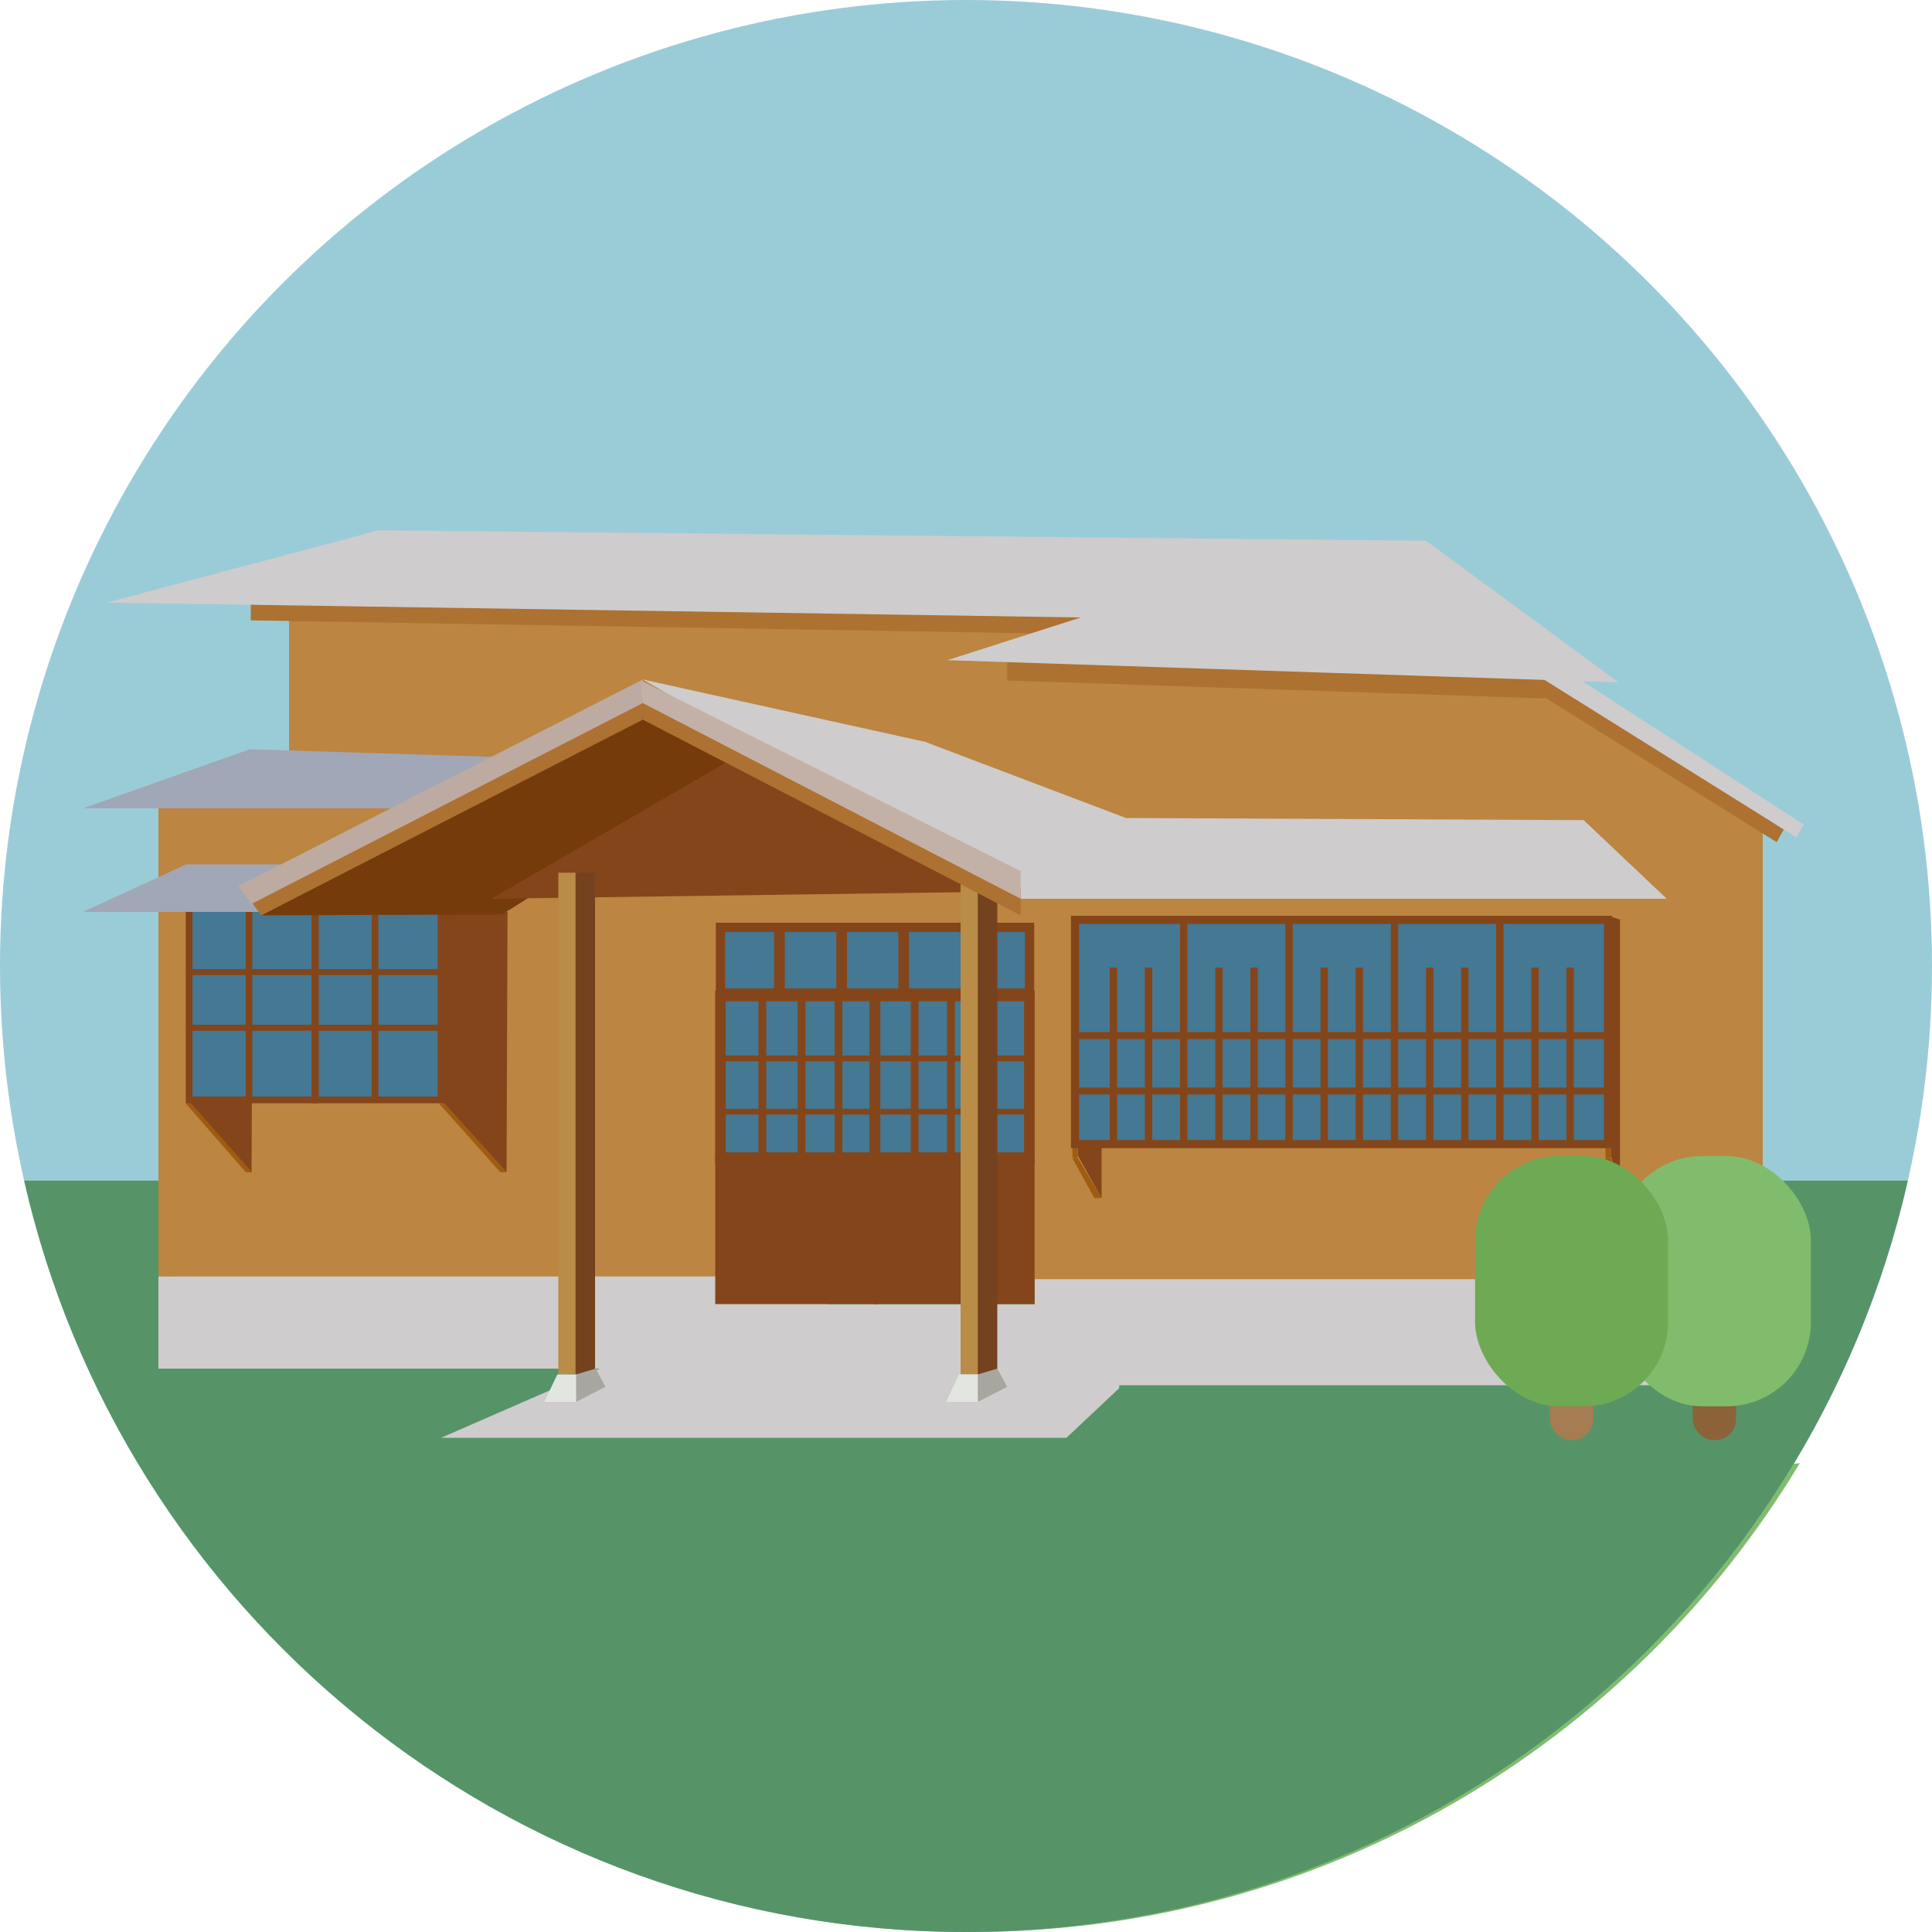 <?xml version="1.0" encoding="UTF-8"?>
<svg id="_图层_1" data-name="图层 1" xmlns="http://www.w3.org/2000/svg" viewBox="0 0 100 100">
  <defs>
    <style>
      .cls-1 {
        stroke-width: .48px;
      }

      .cls-1, .cls-2, .cls-3, .cls-4, .cls-5 {
        fill: #447893;
        stroke: #84451a;
        stroke-miterlimit: 10;
      }

      .cls-6 {
        fill: #6b330a;
      }

      .cls-7 {
        fill: #e3e5e0;
      }

      .cls-8 {
        fill: #753b0a;
      }

      .cls-9 {
        fill: #a1a7b6;
      }

      .cls-10 {
        fill: #9f5c11;
      }

      .cls-11 {
        fill: #b98c47;
      }

      .cls-12 {
        fill: #8c6239;
      }

      .cls-13 {
        fill: #cecccd;
      }

      .cls-14 {
        fill: #a67c52;
      }

      .cls-15 {
        fill: #bc8542;
      }

      .cls-16 {
        fill: #a7a79f;
      }

      .cls-17 {
        fill: #bdaba1;
      }

      .cls-18 {
        fill: #c3b1a7;
      }

      .cls-19 {
        fill: #ad7131;
      }

      .cls-20 {
        fill: #6daa53;
      }

      .cls-21 {
        fill: #9accd8;
      }

      .cls-22 {
        fill: #569468;
      }

      .cls-23 {
        fill: #75421f;
      }

      .cls-24 {
        fill: #84451a;
      }

      .cls-25 {
        fill: #81bc6c;
      }

      .cls-2 {
        stroke-width: .42px;
      }

      .cls-3 {
        stroke-width: .55px;
      }

      .cls-4 {
        stroke-width: .55px;
      }

      .cls-5 {
        stroke-width: .35px;
      }
    </style>
  </defs>
  <path class="cls-25" d="m1.53,61.09c5.05,22.28,24.95,38.91,48.75,38.91,18.2,0,34.13-9.73,42.88-24.27-30.34,3.71-49.84-16.94-62-19.38s-22.85,1.19-29.63,4.74Z"/>
  <circle class="cls-21" cx="50" cy="50" r="50"/>
  <path class="cls-22" d="m50,100c23.8,0,43.69-16.63,48.75-38.89H1.25c5.05,22.27,24.95,38.89,48.75,38.89Z"/>
  <g>
    <g>
      <polygon class="cls-13" points="36.34 67.5 57.93 67.5 57.93 71.85 55.2 74.42 22.83 74.42 36.31 68.54 36.34 67.5"/>
      <polygon class="cls-15" points="91.24 42.45 91.24 66.63 8.2 66.07 8.2 41.22 14.96 41.22 14.96 30.63 71.5 31.39 76.41 33.85 91.24 42.45"/>
      <rect class="cls-13" x="53.55" y="66.21" width="37.7" height="5.49"/>
      <polygon class="cls-24" points="22.83 46.87 26.27 46.87 26.22 60.68 22.83 56.94 22.83 46.87"/>
      <polygon class="cls-24" points="9.64 46.87 13.08 46.87 13.02 60.68 9.64 56.94 9.64 46.87"/>
      <rect class="cls-13" x="8.2" y="66.07" width="34.6" height="4.77"/>
      <g>
        <g>
          <rect class="cls-24" x="37.02" y="59.92" width="8.39" height="7.58"/>
          <rect class="cls-4" x="37.29" y="51.55" width="8" height="8.37"/>
          <rect class="cls-24" x="39.26" y="51.72" width=".4" height="8.05"/>
          <rect class="cls-24" x="41.29" y="51.72" width=".4" height="8.05"/>
          <rect class="cls-24" x="43.2" y="51.72" width=".4" height="8.05"/>
          <rect class="cls-24" x="37.54" y="57.39" width="7.51" height=".3"/>
          <rect class="cls-24" x="37.54" y="54.63" width="7.51" height=".3"/>
        </g>
        <g>
          <rect class="cls-24" x="45.24" y="59.92" width="8.31" height="7.58"/>
          <rect class="cls-3" x="45.29" y="51.55" width="7.99" height="8.37"/>
          <rect class="cls-24" x="47.14" y="51.72" width=".4" height="8.05"/>
          <rect class="cls-24" x="49.02" y="51.72" width=".4" height="8.05"/>
          <rect class="cls-6" x="50.9" y="51.72" width=".4" height="8.05"/>
          <rect class="cls-24" x="45.57" y="57.39" width="7.51" height=".3"/>
          <rect class="cls-24" x="45.57" y="54.63" width="7.51" height=".3"/>
        </g>
      </g>
      <g>
        <polygon class="cls-24" points="55.8 58.1 55.8 59.83 57.02 62.01 57.02 58.1 55.8 58.1"/>
        <rect class="cls-10" x="55.51" y="58.1" width=".28" height="1.84"/>
        <polygon class="cls-10" points="55.51 59.95 56.64 62.01 57.02 62.01 55.8 59.95 55.51 59.95"/>
      </g>
      <g>
        <polygon class="cls-24" points="83.38 47.44 83.38 59.83 83.85 61.58 83.85 47.6 83.38 47.44"/>
        <rect class="cls-10" x="83.1" y="58.1" width=".28" height="1.84"/>
        <polygon class="cls-10" points="83.1 59.95 83.48 61.58 83.85 61.58 83.38 59.95 83.1 59.95"/>
      </g>
      <g>
        <g>
          <rect class="cls-5" x="9.79" y="46.93" width="6.51" height="10"/>
          <rect class="cls-24" x="12.72" y="46.93" width=".34" height="10"/>
          <rect class="cls-24" x="9.79" y="53.04" width="6.38" height=".31"/>
          <rect class="cls-24" x="9.79" y="50.16" width="6.38" height=".31"/>
        </g>
        <g>
          <rect class="cls-5" x="16.32" y="46.93" width="6.51" height="10"/>
          <rect class="cls-24" x="19.24" y="46.93" width=".34" height="10"/>
          <rect class="cls-24" x="16.32" y="53.04" width="6.38" height=".31"/>
          <rect class="cls-24" x="16.32" y="50.16" width="6.38" height=".31"/>
        </g>
      </g>
      <polygon class="cls-9" points="9.64 44.74 29.01 44.74 26.27 47.2 4.29 47.2 9.64 44.74"/>
      <polygon class="cls-8" points="33.17 36.95 38.47 39.38 26 47.33 13.52 47.38 33.17 36.95"/>
      <polygon class="cls-24" points="25.43 46.52 51.11 46.16 38.06 39.19 25.43 46.52"/>
      <g>
        <rect class="cls-1" x="37.29" y="48" width="16" height="3.4"/>
        <rect class="cls-24" x="40.07" y="48" width=".55" height="3.4"/>
        <rect class="cls-24" x="43.29" y="48" width=".55" height="3.4"/>
        <rect class="cls-24" x="46.5" y="48" width=".55" height="3.4"/>
        <rect class="cls-6" x="49.72" y="48" width=".55" height="3.4"/>
      </g>
      <polygon class="cls-13" points="81.97 42.45 86.27 46.52 52.83 46.52 33.27 35.17 47.89 38.4 58.28 42.34 81.97 42.45"/>
      <polygon class="cls-9" points="12.93 38.78 29.15 39.29 23.83 41.84 4.29 41.84 12.93 38.78"/>
      <g>
        <path class="cls-11" d="m49.72,71.14h1.01v-25.97h-1.01v25.97Z"/>
        <path class="cls-23" d="m50.61,71.14h1.01v-25.97h-1.01v25.97Z"/>
      </g>
      <g>
        <polygon class="cls-19" points="12.85 46.46 13.52 47.38 33.27 37.25 33.27 36.02 12.85 46.46"/>
        <polygon class="cls-19" points="33.17 36.07 52.83 45.95 52.83 47.38 33.27 37.25 33.17 36.07"/>
      </g>
      <g>
        <polygon class="cls-17" points="12.34 45.87 13.01 46.79 33.27 36.39 33.27 35.17 12.34 45.87"/>
        <polygon class="cls-18" points="33.17 35.22 52.83 45.09 52.83 46.52 33.27 36.39 33.17 35.22"/>
      </g>
      <polygon class="cls-19" points="92.33 42.93 91.96 43.59 78.47 35.17 80.35 35.17 92.33 42.93"/>
      <polygon class="cls-13" points="93.36 42.68 92.98 43.34 79.49 34.91 81.37 34.91 93.36 42.68"/>
      <polygon class="cls-19" points="52.13 34.23 79.96 35.17 79.96 36.15 52.13 35.22 52.13 34.23"/>
      <polygon class="cls-19" points="12.98 31.12 69.74 32.06 69.74 33.05 12.98 32.11 12.98 31.12"/>
      <polygon class="cls-13" points="5.53 31.19 55.94 31.96 49.04 34.17 83.78 35.32 73.81 27.99 19.59 27.45 5.53 31.19"/>
      <g>
        <rect class="cls-2" x="55.64" y="47.61" width="27.59" height="11.61"/>
        <rect class="cls-24" x="57.44" y="50.08" width=".38" height="9.14"/>
        <rect class="cls-24" x="62.9" y="50.08" width=".38" height="9.14"/>
        <rect class="cls-24" x="59.26" y="50.08" width=".38" height="9.14"/>
        <rect class="cls-24" x="61.08" y="47.61" width=".38" height="11.61"/>
        <rect class="cls-24" x="68.35" y="50.08" width=".38" height="9.14"/>
        <rect class="cls-24" x="64.72" y="50.08" width=".38" height="9.14"/>
        <rect class="cls-24" x="66.53" y="47.61" width=".38" height="11.61"/>
        <rect class="cls-24" x="73.81" y="50.08" width=".38" height="9.14"/>
        <rect class="cls-24" x="70.17" y="50.08" width=".38" height="9.14"/>
        <rect class="cls-24" x="71.99" y="47.61" width=".38" height="11.61"/>
        <rect class="cls-24" x="79.26" y="50.08" width=".38" height="9.14"/>
        <rect class="cls-24" x="75.63" y="50.08" width=".38" height="9.14"/>
        <rect class="cls-24" x="77.44" y="47.61" width=".38" height="11.61"/>
        <rect class="cls-24" x="81.08" y="50.08" width=".38" height="9.14"/>
        <rect class="cls-24" x="55.64" y="56.29" width="27.59" height=".36"/>
        <rect class="cls-24" x="55.64" y="53.42" width="27.59" height=".36"/>
      </g>
      <g>
        <polygon class="cls-7" points="50.64 71.14 49.64 71.14 48.97 72.56 50.64 72.56 50.64 71.14"/>
        <polygon class="cls-16" points="51.62 70.84 50.61 71.14 50.61 72.56 52.13 71.78 51.62 70.84"/>
      </g>
      <g>
        <path class="cls-11" d="m28.9,71.14h1.01v-25.97h-1.01v25.97Z"/>
        <path class="cls-23" d="m29.79,71.14h1.01v-25.97h-1.01v25.97Z"/>
      </g>
      <g>
        <polygon class="cls-7" points="29.85 71.14 28.85 71.14 28.17 72.56 29.85 72.56 29.85 71.14"/>
        <polygon class="cls-16" points="30.83 70.84 29.82 71.14 29.82 72.56 31.34 71.78 30.83 70.84"/>
      </g>
      <polygon class="cls-10" points="22.72 57.11 25.9 60.68 26.22 60.68 23 57.11 22.72 57.11"/>
      <polygon class="cls-10" points="9.61 57.11 12.73 60.68 13.05 60.68 9.89 57.11 9.61 57.11"/>
    </g>
    <g>
      <rect class="cls-12" x="87.61" y="64.74" width="2.25" height="9.8" rx="1.09" ry="1.09"/>
      <rect class="cls-25" x="83.74" y="59.84" width="9.99" height="12.95" rx="4.36" ry="4.36"/>
    </g>
    <g>
      <rect class="cls-14" x="80.22" y="64.74" width="2.25" height="9.8" rx="1.09" ry="1.09"/>
      <rect class="cls-20" x="76.35" y="59.84" width="9.99" height="12.95" rx="4.36" ry="4.36"/>
    </g>
  </g>
</svg>